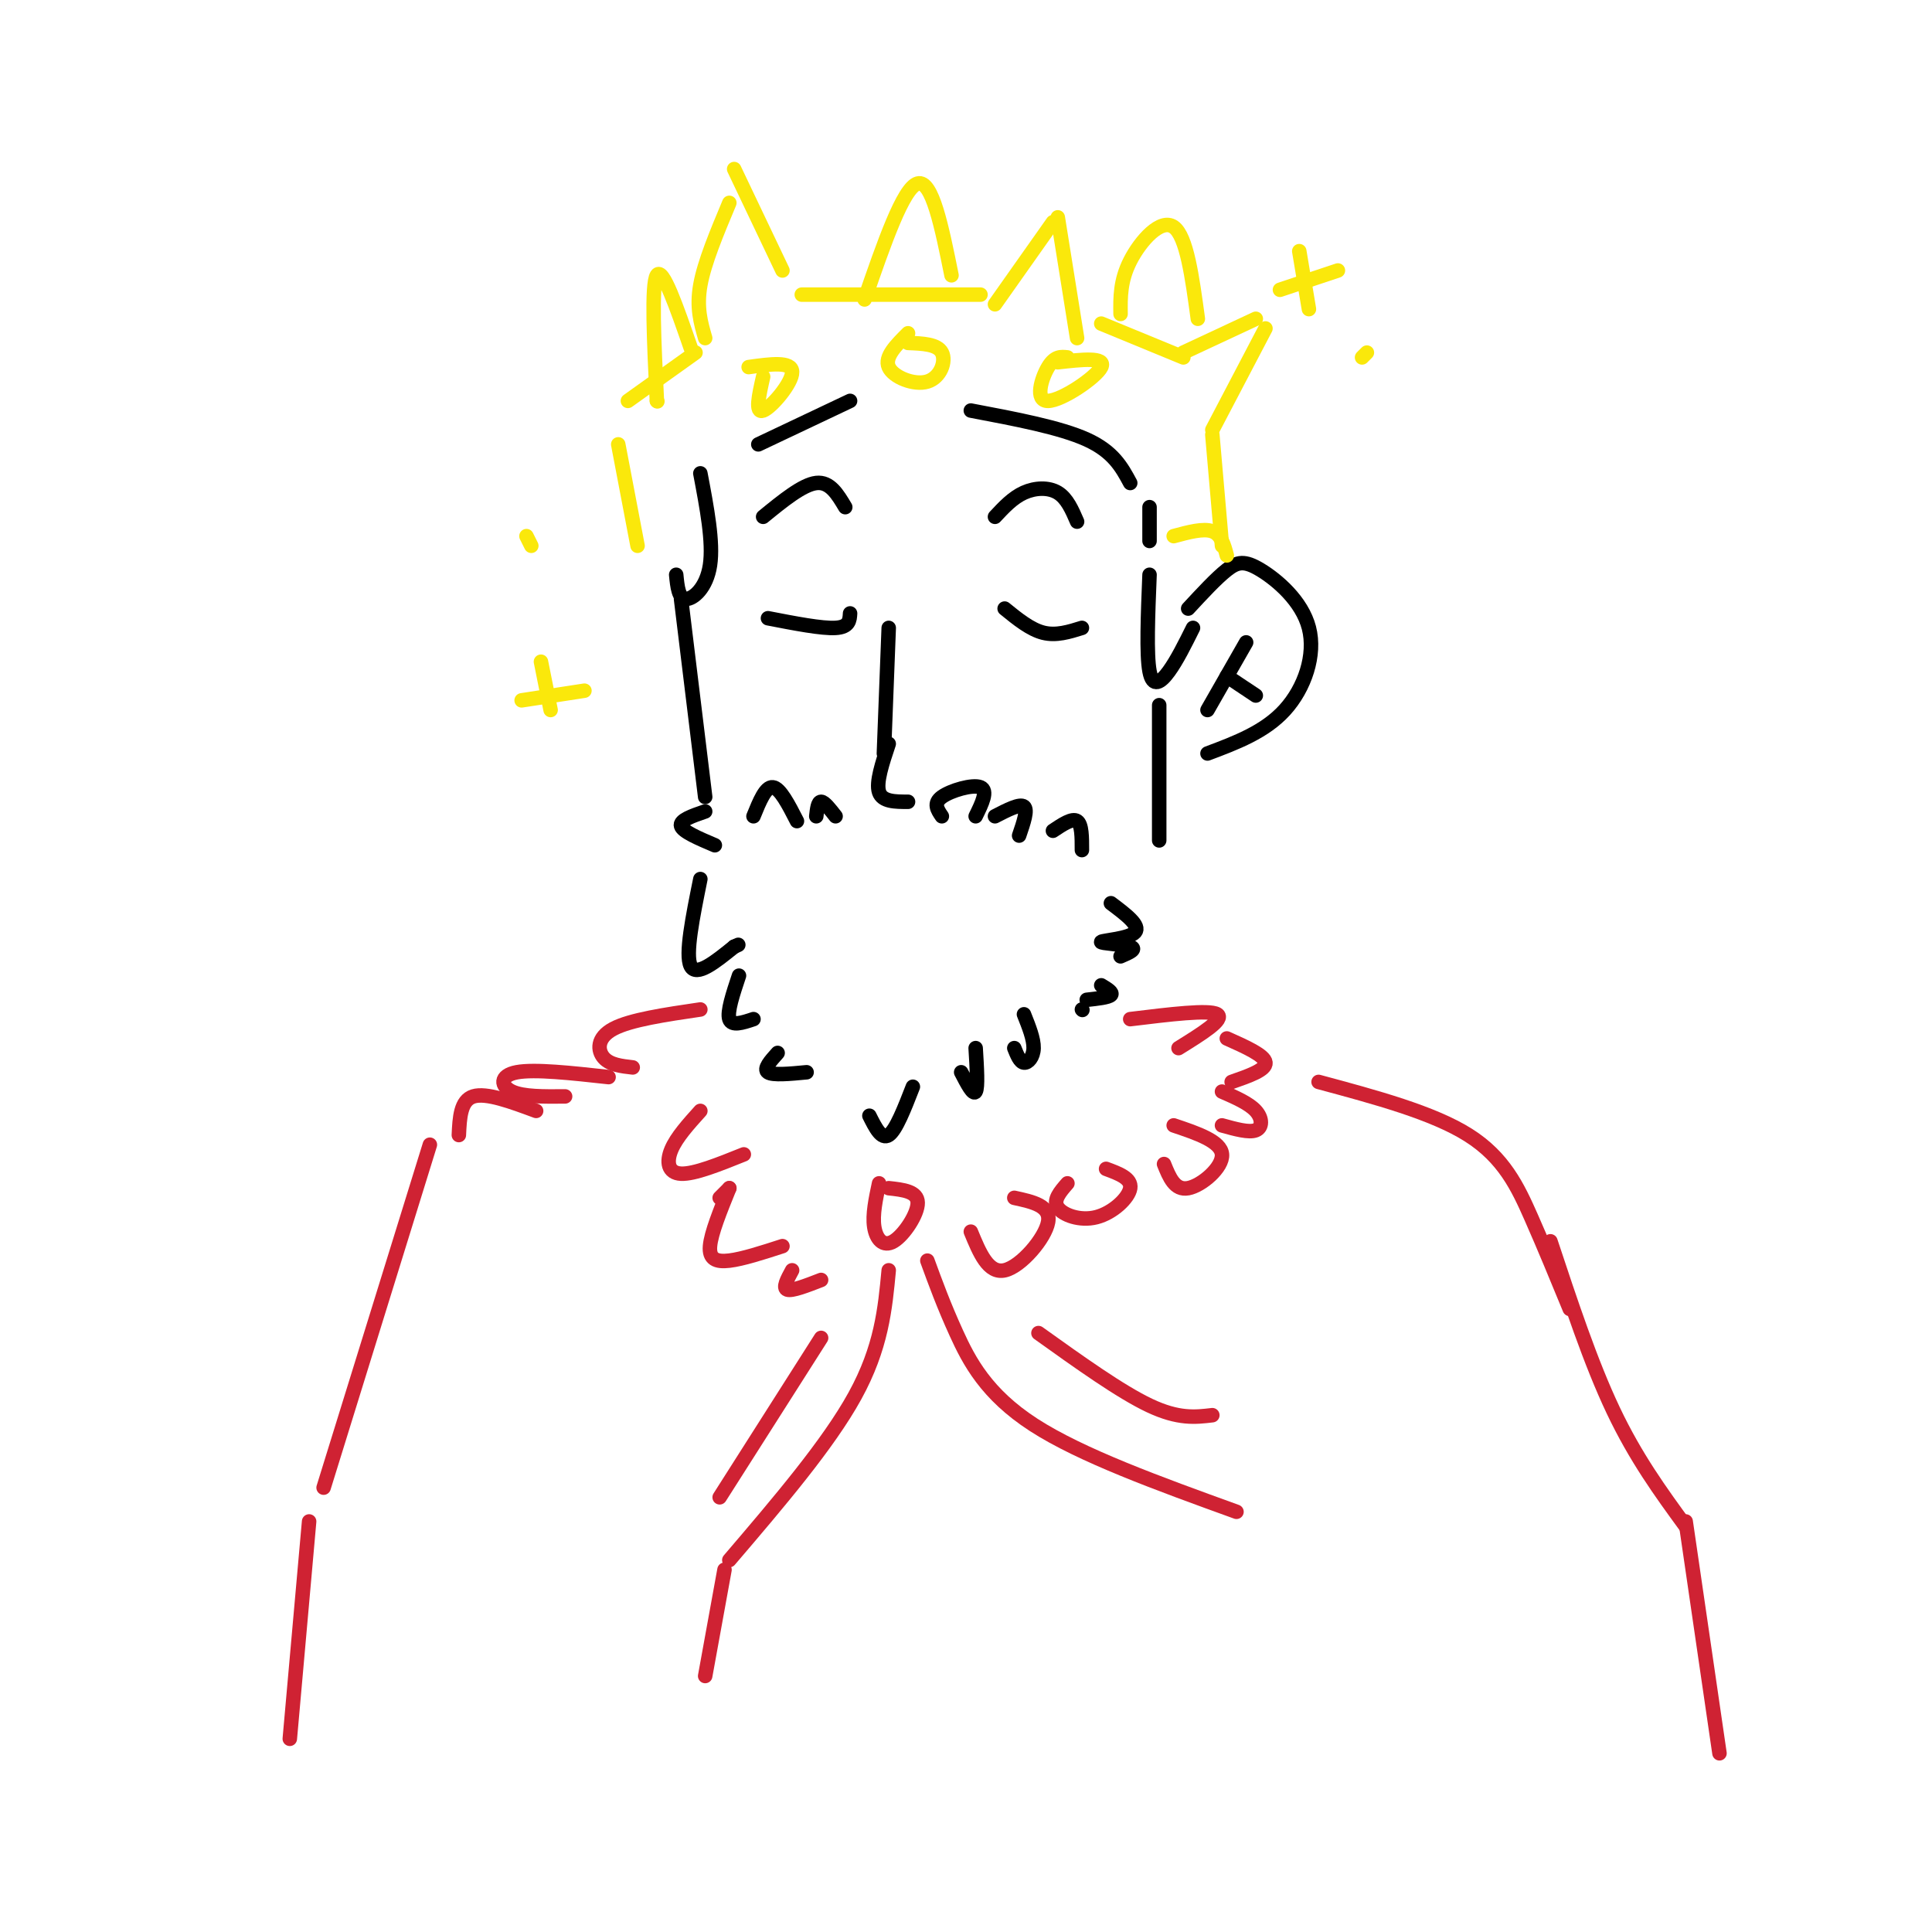 <svg viewBox='0 0 400 400' version='1.1' xmlns='http://www.w3.org/2000/svg' xmlns:xlink='http://www.w3.org/1999/xlink'><g fill='none' stroke='rgb(0,0,0)' stroke-width='3' stroke-linecap='round' stroke-linejoin='round'><path d='M159,128c5.583,1.083 11.167,2.167 14,2c2.833,-0.167 2.917,-1.583 3,-3'/><path d='M208,126c2.667,2.167 5.333,4.333 8,5c2.667,0.667 5.333,-0.167 8,-1'/><path d='M158,107c4.083,-3.333 8.167,-6.667 11,-7c2.833,-0.333 4.417,2.333 6,5'/><path d='M206,107c1.844,-1.978 3.689,-3.956 6,-5c2.311,-1.044 5.089,-1.156 7,0c1.911,1.156 2.956,3.578 4,6'/><path d='M184,130c0.000,0.000 -1.000,26.000 -1,26'/><path d='M184,154c-1.333,4.000 -2.667,8.000 -2,10c0.667,2.000 3.333,2.000 6,2'/><path d='M141,124c0.000,0.000 5.000,41.000 5,41'/><path d='M146,168c-2.667,0.917 -5.333,1.833 -5,3c0.333,1.167 3.667,2.583 7,4'/><path d='M145,182c-1.583,7.833 -3.167,15.667 -2,18c1.167,2.333 5.083,-0.833 9,-4'/><path d='M152,196c1.500,-0.667 0.750,-0.333 0,0'/><path d='M153,202c-1.250,3.750 -2.500,7.500 -2,9c0.500,1.500 2.750,0.750 5,0'/><path d='M161,218c-1.500,1.667 -3.000,3.333 -2,4c1.000,0.667 4.500,0.333 8,0'/><path d='M156,169c1.250,-3.083 2.500,-6.167 4,-6c1.500,0.167 3.250,3.583 5,7'/><path d='M169,169c0.167,-1.500 0.333,-3.000 1,-3c0.667,0.000 1.833,1.500 3,3'/><path d='M195,169c-0.911,-1.333 -1.822,-2.667 0,-4c1.822,-1.333 6.378,-2.667 8,-2c1.622,0.667 0.311,3.333 -1,6'/><path d='M206,169c2.583,-1.333 5.167,-2.667 6,-2c0.833,0.667 -0.083,3.333 -1,6'/><path d='M218,172c2.000,-1.333 4.000,-2.667 5,-2c1.000,0.667 1.000,3.333 1,6'/><path d='M230,187c3.095,2.327 6.190,4.655 5,6c-1.190,1.345 -6.667,1.708 -7,2c-0.333,0.292 4.476,0.512 6,1c1.524,0.488 -0.238,1.244 -2,2'/><path d='M228,204c1.250,0.750 2.500,1.500 2,2c-0.500,0.500 -2.750,0.750 -5,1'/><path d='M180,231c1.250,2.500 2.500,5.000 4,4c1.500,-1.000 3.250,-5.500 5,-10'/><path d='M199,222c1.250,2.417 2.500,4.833 3,4c0.500,-0.833 0.250,-4.917 0,-9'/><path d='M210,217c0.578,1.444 1.156,2.889 2,3c0.844,0.111 1.956,-1.111 2,-3c0.044,-1.889 -0.978,-4.444 -2,-7'/><path d='M224,209c0.000,0.000 0.100,0.100 0.1,0.1'/><path d='M240,146c0.000,0.000 0.000,28.000 0,28'/><path d='M246,126c2.906,-3.139 5.812,-6.278 8,-8c2.188,-1.722 3.659,-2.029 7,0c3.341,2.029 8.553,6.392 10,12c1.447,5.608 -0.872,12.459 -5,17c-4.128,4.541 -10.064,6.770 -16,9'/><path d='M258,133c0.000,0.000 -8.000,14.000 -8,14'/><path d='M254,140c0.000,0.000 6.000,4.000 6,4'/><path d='M238,119c-0.333,8.244 -0.667,16.489 0,20c0.667,3.511 2.333,2.289 4,0c1.667,-2.289 3.333,-5.644 5,-9'/><path d='M140,119c0.244,2.467 0.489,4.933 2,5c1.511,0.067 4.289,-2.267 5,-7c0.711,-4.733 -0.644,-11.867 -2,-19'/><path d='M157,92c0.000,0.000 19.000,-9.000 19,-9'/><path d='M201,85c9.250,1.750 18.500,3.500 24,6c5.500,2.500 7.250,5.750 9,9'/><path d='M238,105c0.000,0.000 0.000,7.000 0,7'/></g>
<g fill='none' stroke='rgb(250,232,11)' stroke-width='3' stroke-linecap='round' stroke-linejoin='round'><path d='M128,92c0.000,0.000 4.000,21.000 4,21'/><path d='M130,83c0.000,0.000 14.000,-10.000 14,-10'/><path d='M146,70c-0.917,-3.167 -1.833,-6.333 -1,-11c0.833,-4.667 3.417,-10.833 6,-17'/><path d='M152,35c0.000,0.000 10.000,21.000 10,21'/><path d='M166,61c0.000,0.000 37.000,0.000 37,0'/><path d='M206,63c0.000,0.000 12.000,-17.000 12,-17'/><path d='M219,45c0.000,0.000 4.000,25.000 4,25'/><path d='M228,67c0.000,0.000 17.000,7.000 17,7'/><path d='M245,73c0.000,0.000 15.000,-7.000 15,-7'/><path d='M262,68c0.000,0.000 -11.000,21.000 -11,21'/><path d='M251,90c0.000,0.000 2.000,23.000 2,23'/><path d='M243,111c3.083,-0.833 6.167,-1.667 8,-1c1.833,0.667 2.417,2.833 3,5'/><path d='M136,83c0.000,0.000 0.100,0.100 0.1,0.1'/><path d='M136,83c-0.583,-12.083 -1.167,-24.167 0,-26c1.167,-1.833 4.083,6.583 7,15'/><path d='M179,62c4.000,-11.583 8.000,-23.167 11,-24c3.000,-0.833 5.000,9.083 7,19'/><path d='M232,65c-0.044,-3.444 -0.089,-6.889 2,-11c2.089,-4.111 6.311,-8.889 9,-7c2.689,1.889 3.844,10.444 5,19'/><path d='M158,78c-0.867,3.822 -1.733,7.644 0,7c1.733,-0.644 6.067,-5.756 6,-8c-0.067,-2.244 -4.533,-1.622 -9,-1'/><path d='M188,69c-2.464,2.452 -4.929,4.905 -4,7c0.929,2.095 5.250,3.833 8,3c2.750,-0.833 3.929,-4.238 3,-6c-0.929,-1.762 -3.964,-1.881 -7,-2'/><path d='M221,74c-1.310,-0.149 -2.619,-0.298 -4,2c-1.381,2.298 -2.833,7.042 0,7c2.833,-0.042 9.952,-4.869 11,-7c1.048,-2.131 -3.976,-1.565 -9,-1'/><path d='M269,52c0.000,0.000 2.000,12.000 2,12'/><path d='M265,60c0.000,0.000 12.000,-4.000 12,-4'/><path d='M283,73c0.000,0.000 -1.000,1.000 -1,1'/><path d='M109,111c0.000,0.000 1.000,2.000 1,2'/><path d='M112,137c0.000,0.000 2.000,10.000 2,10'/><path d='M108,145c0.000,0.000 13.000,-2.000 13,-2'/></g>
<g fill='none' stroke='rgb(207,34,51)' stroke-width='3' stroke-linecap='round' stroke-linejoin='round'><path d='M145,209c-7.244,1.067 -14.489,2.133 -18,4c-3.511,1.867 -3.289,4.533 -2,6c1.289,1.467 3.644,1.733 6,2'/><path d='M126,223c-7.667,-0.844 -15.333,-1.689 -19,-1c-3.667,0.689 -3.333,2.911 -1,4c2.333,1.089 6.667,1.044 11,1'/><path d='M111,230c-5.167,-1.917 -10.333,-3.833 -13,-3c-2.667,0.833 -2.833,4.417 -3,8'/><path d='M234,211c8.167,-1.000 16.333,-2.000 18,-1c1.667,1.000 -3.167,4.000 -8,7'/><path d='M254,215c3.917,1.750 7.833,3.500 8,5c0.167,1.500 -3.417,2.750 -7,4'/><path d='M273,224c11.822,3.178 23.644,6.356 31,11c7.356,4.644 10.244,10.756 13,17c2.756,6.244 5.378,12.622 8,19'/><path d='M89,237c0.000,0.000 -22.000,71.000 -22,71'/><path d='M182,245c-0.690,3.244 -1.381,6.488 -1,9c0.381,2.512 1.833,4.292 4,3c2.167,-1.292 5.048,-5.655 5,-8c-0.048,-2.345 -3.024,-2.673 -6,-3'/><path d='M192,261c1.689,4.622 3.378,9.244 6,15c2.622,5.756 6.178,12.644 16,19c9.822,6.356 25.911,12.178 42,18'/><path d='M184,263c-0.750,8.000 -1.500,16.000 -7,26c-5.500,10.000 -15.750,22.000 -26,34'/><path d='M170,277c0.000,0.000 -21.000,33.000 -21,33'/><path d='M215,276c8.500,6.083 17.000,12.167 23,15c6.000,2.833 9.500,2.417 13,2'/><path d='M145,230c-2.467,2.733 -4.933,5.467 -6,8c-1.067,2.533 -0.733,4.867 2,5c2.733,0.133 7.867,-1.933 13,-4'/><path d='M151,246c0.000,0.000 -2.000,2.000 -2,2'/><path d='M151,246c-1.889,4.667 -3.778,9.333 -4,12c-0.222,2.667 1.222,3.333 4,3c2.778,-0.333 6.889,-1.667 11,-3'/><path d='M164,263c-1.000,1.833 -2.000,3.667 -1,4c1.000,0.333 4.000,-0.833 7,-2'/><path d='M201,255c1.800,4.378 3.600,8.756 7,8c3.400,-0.756 8.400,-6.644 9,-10c0.600,-3.356 -3.200,-4.178 -7,-5'/><path d='M221,245c-1.512,1.732 -3.024,3.464 -2,5c1.024,1.536 4.583,2.875 8,2c3.417,-0.875 6.690,-3.964 7,-6c0.310,-2.036 -2.345,-3.018 -5,-4'/><path d='M241,241c1.111,2.756 2.222,5.511 5,5c2.778,-0.511 7.222,-4.289 7,-7c-0.222,-2.711 -5.111,-4.356 -10,-6'/><path d='M253,233c2.800,0.778 5.600,1.556 7,1c1.400,-0.556 1.400,-2.444 0,-4c-1.400,-1.556 -4.200,-2.778 -7,-4'/><path d='M321,257c4.167,12.583 8.333,25.167 13,35c4.667,9.833 9.833,16.917 15,24'/><path d='M64,315c0.000,0.000 -4.000,45.000 -4,45'/><path d='M349,315c0.000,0.000 7.000,48.000 7,48'/><path d='M150,325c0.000,0.000 -4.000,22.000 -4,22'/></g>
</svg>